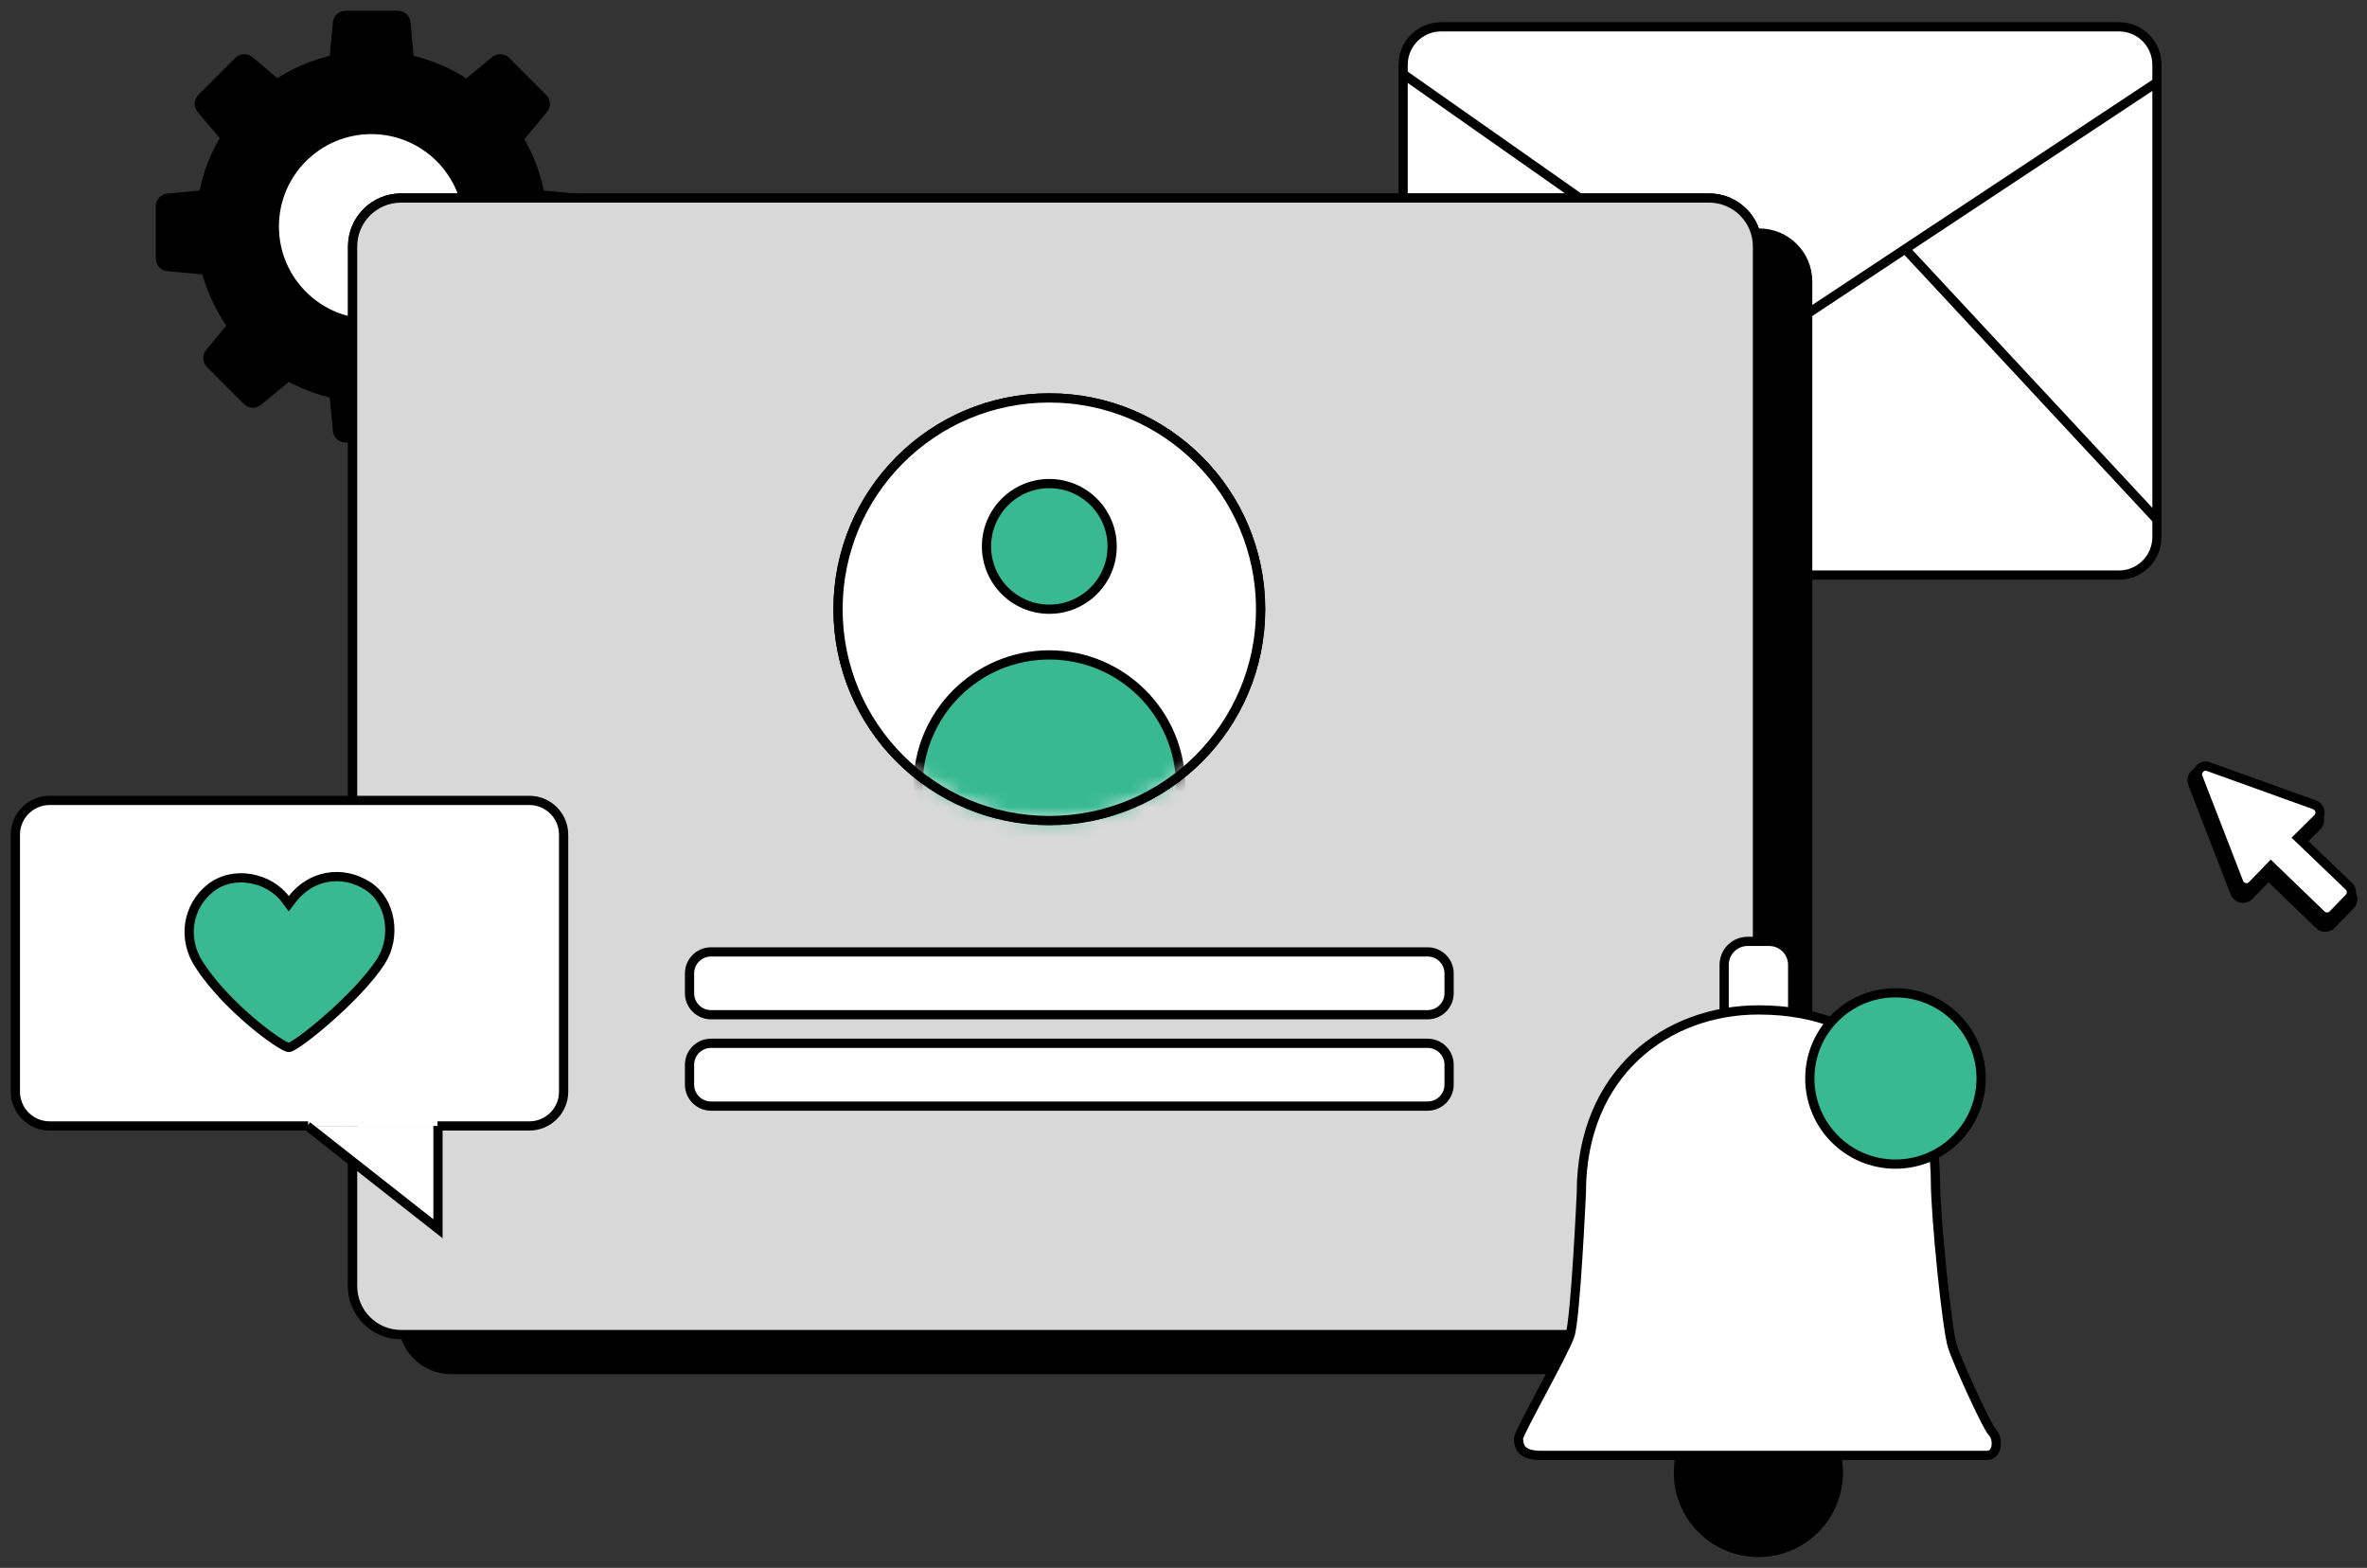 <svg xmlns="http://www.w3.org/2000/svg" width="154" height="102" viewBox="0 0 154 102" fill="none"><rect x="0" y="0" width="154" height="102" fill="#333333" stroke="none"/><path d="M37.403 12.89L35.134 12.675C34.887 11.365 34.413 10.135 33.751 9.03L35.323 7.13C35.529 6.925 35.529 6.592 35.323 6.386L32.915 3.978C32.709 3.772 32.377 3.772 32.171 3.978L30.365 5.472C29.247 4.727 27.987 4.179 26.635 3.874L26.413 1.526C26.413 1.235 26.177 1 25.887 1H22.48C22.189 1 21.954 1.235 21.954 1.526L21.732 3.874C20.388 4.176 19.134 4.719 18.022 5.458L16.272 3.978C16.066 3.772 15.733 3.772 15.528 3.978L13.12 6.386C12.914 6.592 12.914 6.925 13.12 7.13L14.661 8.951C13.975 10.076 13.486 11.334 13.233 12.674L10.964 12.889C10.673 12.889 10.438 13.124 10.438 13.415V16.821C10.438 17.112 10.673 17.347 10.964 17.347L13.402 17.577C13.748 18.897 14.331 20.119 15.1 21.201L13.678 22.92C13.472 23.126 13.472 23.459 13.678 23.664L16.085 26.072C16.291 26.278 16.624 26.278 16.83 26.072L18.755 24.48C19.675 24.995 20.676 25.381 21.733 25.619L21.955 27.966C21.955 28.258 22.191 28.492 22.481 28.492H25.888C26.179 28.492 26.414 28.258 26.414 27.966L26.636 25.619C27.897 25.335 29.077 24.84 30.135 24.169L31.987 25.7C32.192 25.906 32.525 25.906 32.731 25.7L35.139 23.292C35.345 23.086 35.345 22.753 35.139 22.547L33.608 20.696C34.21 19.743 34.674 18.695 34.967 17.577L37.406 17.347C37.697 17.347 37.932 17.112 37.932 16.821V13.415C37.929 13.125 37.694 12.89 37.403 12.89Z" fill="black"></path><path d="M37.403 12.89L35.134 12.675C34.887 11.365 34.413 10.135 33.751 9.03L35.323 7.13C35.529 6.925 35.529 6.592 35.323 6.386L32.915 3.978C32.709 3.772 32.377 3.772 32.171 3.978L30.365 5.472C29.247 4.727 27.987 4.179 26.635 3.874L26.413 1.526C26.413 1.235 26.177 1 25.887 1H22.48C22.189 1 21.954 1.235 21.954 1.526L21.732 3.874C20.388 4.176 19.134 4.719 18.022 5.458L16.272 3.978C16.066 3.772 15.733 3.772 15.528 3.978L13.12 6.386C12.914 6.592 12.914 6.925 13.12 7.13L14.661 8.951C13.975 10.076 13.486 11.334 13.233 12.674L10.964 12.889C10.673 12.889 10.438 13.124 10.438 13.415V16.821C10.438 17.112 10.673 17.347 10.964 17.347L13.402 17.577C13.748 18.897 14.331 20.119 15.1 21.201L13.678 22.92C13.472 23.126 13.472 23.459 13.678 23.664L16.085 26.072C16.291 26.278 16.624 26.278 16.83 26.072L18.755 24.48C19.675 24.995 20.676 25.381 21.733 25.619L21.955 27.966C21.955 28.258 22.191 28.492 22.481 28.492H25.888C26.179 28.492 26.414 28.258 26.414 27.966L26.636 25.619C27.897 25.335 29.077 24.84 30.135 24.169L31.987 25.7C32.192 25.906 32.525 25.906 32.731 25.7L35.139 23.292C35.345 23.086 35.345 22.753 35.139 22.547L33.608 20.696C34.21 19.743 34.674 18.695 34.967 17.577L37.406 17.347C37.697 17.347 37.932 17.112 37.932 16.821V13.415C37.929 13.125 37.694 12.89 37.403 12.89Z" stroke="black" stroke-width="0.6" stroke-miterlimit="10"></path><path d="M24.159 21.047C27.644 21.047 30.47 18.221 30.47 14.736C30.47 11.251 27.644 8.425 24.159 8.425C20.673 8.425 17.848 11.251 17.848 14.736C17.848 18.221 20.673 21.047 24.159 21.047Z" fill="white"></path><path d="M24.159 21.047C27.644 21.047 30.47 18.221 30.47 14.736C30.47 11.251 27.644 8.425 24.159 8.425C20.673 8.425 17.848 11.251 17.848 14.736C17.848 18.221 20.673 21.047 24.159 21.047Z" stroke="black" stroke-width="0.6" stroke-miterlimit="10"></path><path d="M137.862 37.413H93.762C92.396 37.413 91.289 36.306 91.289 34.941V4.216C91.289 2.85 92.396 1.743 93.762 1.743H137.862C139.228 1.743 140.334 2.85 140.334 4.216V34.939C140.334 36.305 139.228 37.413 137.862 37.413Z" fill="white"></path><path d="M137.862 37.413H93.762C92.396 37.413 91.289 36.306 91.289 34.941V4.216C91.289 2.85 92.396 1.743 93.762 1.743H137.862C139.228 1.743 140.334 2.85 140.334 4.216V34.939C140.334 36.305 139.228 37.413 137.862 37.413Z" stroke="black" stroke-width="0.6" stroke-miterlimit="10"></path><path d="M107.266 15.863L91.289 32.583L107.266 15.863Z" fill="white"></path><path d="M107.266 15.863L91.289 32.583" stroke="black" stroke-width="0.6" stroke-miterlimit="10"></path><path d="M123.986 16.234L140.334 33.801L123.986 16.234Z" fill="white"></path><path d="M123.986 16.234L140.334 33.801" stroke="black" stroke-width="0.6" stroke-miterlimit="10"></path><path d="M91.33 4.845L115.482 21.807L140.334 5.356" fill="white"></path><path d="M91.33 4.845L115.482 21.807L140.334 5.356" stroke="black" stroke-width="0.6" stroke-miterlimit="10"></path><path d="M114.46 89.103H29.36C27.62 89.103 26.209 87.692 26.209 85.951V18.314C26.209 16.573 27.62 15.163 29.36 15.163H114.46C116.201 15.163 117.611 16.573 117.611 18.314V85.951C117.611 87.692 116.201 89.103 114.46 89.103Z" fill="black"></path><path d="M114.46 89.103H29.36C27.62 89.103 26.209 87.692 26.209 85.951V18.314C26.209 16.573 27.62 15.163 29.36 15.163H114.46C116.201 15.163 117.611 16.573 117.611 18.314V85.951C117.611 87.692 116.201 89.103 114.46 89.103Z" stroke="black" stroke-width="0.6" stroke-miterlimit="10"></path><path d="M111.192 86.822H26.092C24.352 86.822 22.941 85.412 22.941 83.671V16.034C22.941 14.293 24.352 12.882 26.092 12.882H111.192C112.933 12.882 114.343 14.293 114.343 16.034V83.671C114.343 85.41 112.933 86.822 111.192 86.822Z" fill="white"></path><path d="M111.192 86.822H26.092C24.352 86.822 22.941 85.412 22.941 83.671V16.034C22.941 14.293 24.352 12.882 26.092 12.882H111.192C112.933 12.882 114.343 14.293 114.343 16.034V83.671C114.343 85.41 112.933 86.822 111.192 86.822Z" stroke="black" stroke-width="0.6" stroke-miterlimit="10"></path><path d="M111.192 86.822H26.092C24.352 86.822 22.941 85.412 22.941 83.671V16.034C22.941 14.293 24.352 12.882 26.092 12.882H111.192C112.933 12.882 114.343 14.293 114.343 16.034V83.671C114.343 85.41 112.933 86.822 111.192 86.822Z" fill="#D8D8D8"></path><path d="M111.192 86.822H26.092C24.352 86.822 22.941 85.412 22.941 83.671V16.034C22.941 14.293 24.352 12.882 26.092 12.882H111.192C112.933 12.882 114.343 14.293 114.343 16.034V83.671C114.343 85.41 112.933 86.822 111.192 86.822Z" stroke="black" stroke-width="0.6" stroke-miterlimit="10"></path><path d="M68.27 53.382C75.863 53.382 82.017 47.227 82.017 39.635C82.017 32.042 75.863 25.887 68.27 25.887C60.677 25.887 54.523 32.042 54.523 39.635C54.523 47.227 60.677 53.382 68.27 53.382Z" fill="white"></path><path d="M68.27 53.382C75.863 53.382 82.017 47.227 82.017 39.635C82.017 32.042 75.863 25.887 68.27 25.887C60.677 25.887 54.523 32.042 54.523 39.635C54.523 47.227 60.677 53.382 68.27 53.382Z" stroke="black" stroke-width="0.6" stroke-miterlimit="10"></path><path d="M68.27 53.382C75.863 53.382 82.017 47.227 82.017 39.635C82.017 32.042 75.863 25.887 68.27 25.887C60.677 25.887 54.523 32.042 54.523 39.635C54.523 47.227 60.677 53.382 68.27 53.382Z" fill="white"></path><mask id="mask0_23_1271" style="mask-type:luminance" maskUnits="userSpaceOnUse" x="54" y="25" width="29" height="29"><path d="M68.27 53.382C75.863 53.382 82.017 47.227 82.017 39.635C82.017 32.042 75.863 25.887 68.27 25.887C60.677 25.887 54.523 32.042 54.523 39.635C54.523 47.227 60.677 53.382 68.27 53.382Z" fill="white"></path></mask><g mask="url(#mask0_23_1271)"><path d="M68.27 59.698C72.99 59.698 76.816 55.872 76.816 51.152C76.816 46.432 72.99 42.606 68.27 42.606C63.55 42.606 59.724 46.432 59.724 51.152C59.724 55.872 63.55 59.698 68.27 59.698Z" fill="#38B991"></path><path d="M68.27 59.698C72.99 59.698 76.816 55.872 76.816 51.152C76.816 46.432 72.99 42.606 68.27 42.606C63.55 42.606 59.724 46.432 59.724 51.152C59.724 55.872 63.55 59.698 68.27 59.698Z" fill="#38B991" stroke="black" stroke-width="0.6" stroke-miterlimit="10"></path></g><path d="M68.27 53.382C75.863 53.382 82.017 47.227 82.017 39.635C82.017 32.042 75.863 25.887 68.27 25.887C60.677 25.887 54.523 32.042 54.523 39.635C54.523 47.227 60.677 53.382 68.27 53.382Z" stroke="black" stroke-width="0.6" stroke-miterlimit="10"></path><path d="M68.27 39.634C70.527 39.634 72.358 37.804 72.358 35.547C72.358 33.29 70.527 31.46 68.27 31.46C66.013 31.46 64.183 33.29 64.183 35.547C64.183 37.804 66.013 39.634 68.27 39.634Z" fill="#38B991"></path><path d="M68.27 39.634C70.527 39.634 72.358 37.804 72.358 35.547C72.358 33.29 70.527 31.46 68.27 31.46C66.013 31.46 64.183 33.29 64.183 35.547C64.183 37.804 66.013 39.634 68.27 39.634Z" fill="#38B991" stroke="black" stroke-width="0.6" stroke-miterlimit="10"></path><path d="M92.881 66.015H46.261C45.489 66.015 44.862 65.389 44.862 64.616V63.327C44.862 62.554 45.489 61.928 46.261 61.928H92.881C93.654 61.928 94.28 62.554 94.28 63.327V64.616C94.28 65.389 93.654 66.015 92.881 66.015Z" fill="white"></path><path d="M92.881 66.015H46.261C45.489 66.015 44.862 65.389 44.862 64.616V63.327C44.862 62.554 45.489 61.928 46.261 61.928H92.881C93.654 61.928 94.28 62.554 94.28 63.327V64.616C94.28 65.389 93.654 66.015 92.881 66.015Z" stroke="black" stroke-width="0.6" stroke-miterlimit="10"></path><path d="M92.881 71.96H46.261C45.489 71.96 44.862 71.334 44.862 70.561V69.272C44.862 68.499 45.489 67.873 46.261 67.873H92.881C93.654 67.873 94.28 68.499 94.28 69.272V70.561C94.28 71.334 93.654 71.96 92.881 71.96Z" fill="white"></path><path d="M92.881 71.96H46.261C45.489 71.96 44.862 71.334 44.862 70.561V69.272C44.862 68.499 45.489 67.873 46.261 67.873H92.881C93.654 67.873 94.28 68.499 94.28 69.272V70.561C94.28 71.334 93.654 71.96 92.881 71.96Z" stroke="black" stroke-width="0.6" stroke-miterlimit="10"></path><path d="M20.048 73.251H3.23C1.999 73.251 1 72.252 1 71.021V54.302C1 53.07 1.999 52.072 3.23 52.072H34.44C35.671 52.072 36.67 53.07 36.67 54.302V71.021C36.67 72.252 35.671 73.251 34.44 73.251H28.465" fill="white"></path><path d="M20.048 73.251H3.23C1.999 73.251 1 72.252 1 71.021V54.302C1 53.07 1.999 52.072 3.23 52.072H34.44C35.671 52.072 36.67 53.07 36.67 54.302V71.021C36.67 72.252 35.671 73.251 34.44 73.251H28.465" stroke="black" stroke-width="0.6" stroke-miterlimit="10"></path><path d="M19.991 73.251L28.495 79.939V73.251" fill="white"></path><path d="M19.991 73.251L28.495 79.939V73.251" stroke="black" stroke-width="0.6" stroke-miterlimit="10"></path><path d="M23.917 57.631C22.254 56.572 20.203 56.933 19.011 58.502C18.938 58.599 18.864 58.697 18.79 58.793C18.726 58.706 18.661 58.618 18.596 58.53C17.498 57.047 15.149 56.598 13.669 57.794C12.185 58.995 11.871 61.062 12.933 62.722C14.74 65.545 18.34 68.139 18.789 68.144C19.221 68.15 23.261 64.924 24.789 62.535C25.785 60.978 25.48 58.624 23.917 57.631Z" fill="#38B991" stroke="black" stroke-width="0.6" stroke-miterlimit="10"></path><path d="M116.633 66.817H112.175V62.77C112.175 61.928 112.858 61.244 113.701 61.244H115.107C115.949 61.244 116.633 61.928 116.633 62.77V66.817Z" fill="white" stroke="black" stroke-width="0.6" stroke-miterlimit="10"></path><path d="M114.403 101C117.276 101 119.605 98.671 119.605 95.799C119.605 92.926 117.276 90.597 114.403 90.597C111.53 90.597 109.201 92.926 109.201 95.799C109.201 98.671 111.53 101 114.403 101Z" fill="black" stroke="black" stroke-width="0.6" stroke-miterlimit="10"></path><path d="M114.403 65.703C108.458 65.703 102.885 69.79 102.885 77.593C102.885 77.593 102.514 85.766 102.142 86.882C101.77 87.997 98.798 93.198 98.798 93.57C98.798 94.313 99.169 94.684 100.284 94.684C101.4 94.684 128.523 94.684 129.266 94.684C130.009 94.684 130.009 93.57 129.637 93.198C129.265 92.825 127.388 88.682 127.036 87.625C126.665 86.511 125.922 79.079 125.922 76.849C125.922 70.904 122.207 65.703 114.403 65.703Z" fill="white" stroke="black" stroke-width="0.6" stroke-miterlimit="10"></path><path d="M123.321 75.734C126.399 75.734 128.894 73.239 128.894 70.161C128.894 67.083 126.399 64.588 123.321 64.588C120.244 64.588 117.749 67.083 117.749 70.161C117.749 73.239 120.244 75.734 123.321 75.734Z" fill="#38B991" stroke="black" stroke-width="0.6" stroke-miterlimit="10"></path><path d="M142.653 50.964L145.411 58.086C145.558 58.463 146.045 58.563 146.329 58.273L147.585 56.974L150.896 60.164C151.116 60.379 151.468 60.375 151.683 60.155L152.222 59.597L152.918 58.882C153.133 58.662 153.129 58.31 152.909 58.096L149.433 55.049L150.755 53.74C151.039 53.45 150.927 52.965 150.546 52.828L143.361 50.24C142.911 50.078 142.48 50.519 142.653 50.964Z" fill="black" stroke="black" stroke-width="0.6" stroke-miterlimit="10"></path><path d="M143.006 50.57L145.658 57.413C145.799 57.777 146.268 57.872 146.538 57.594L147.745 56.345L151.029 59.512C151.239 59.718 151.579 59.714 151.785 59.503L152.302 58.967L152.834 58.417C153.04 58.206 153.036 57.867 152.825 57.661L149.52 54.495L150.791 53.238C151.063 52.96 150.956 52.494 150.589 52.361L143.683 49.875C143.254 49.719 142.84 50.143 143.006 50.57Z" fill="white" stroke="black" stroke-width="0.6" stroke-miterlimit="10"></path></svg>